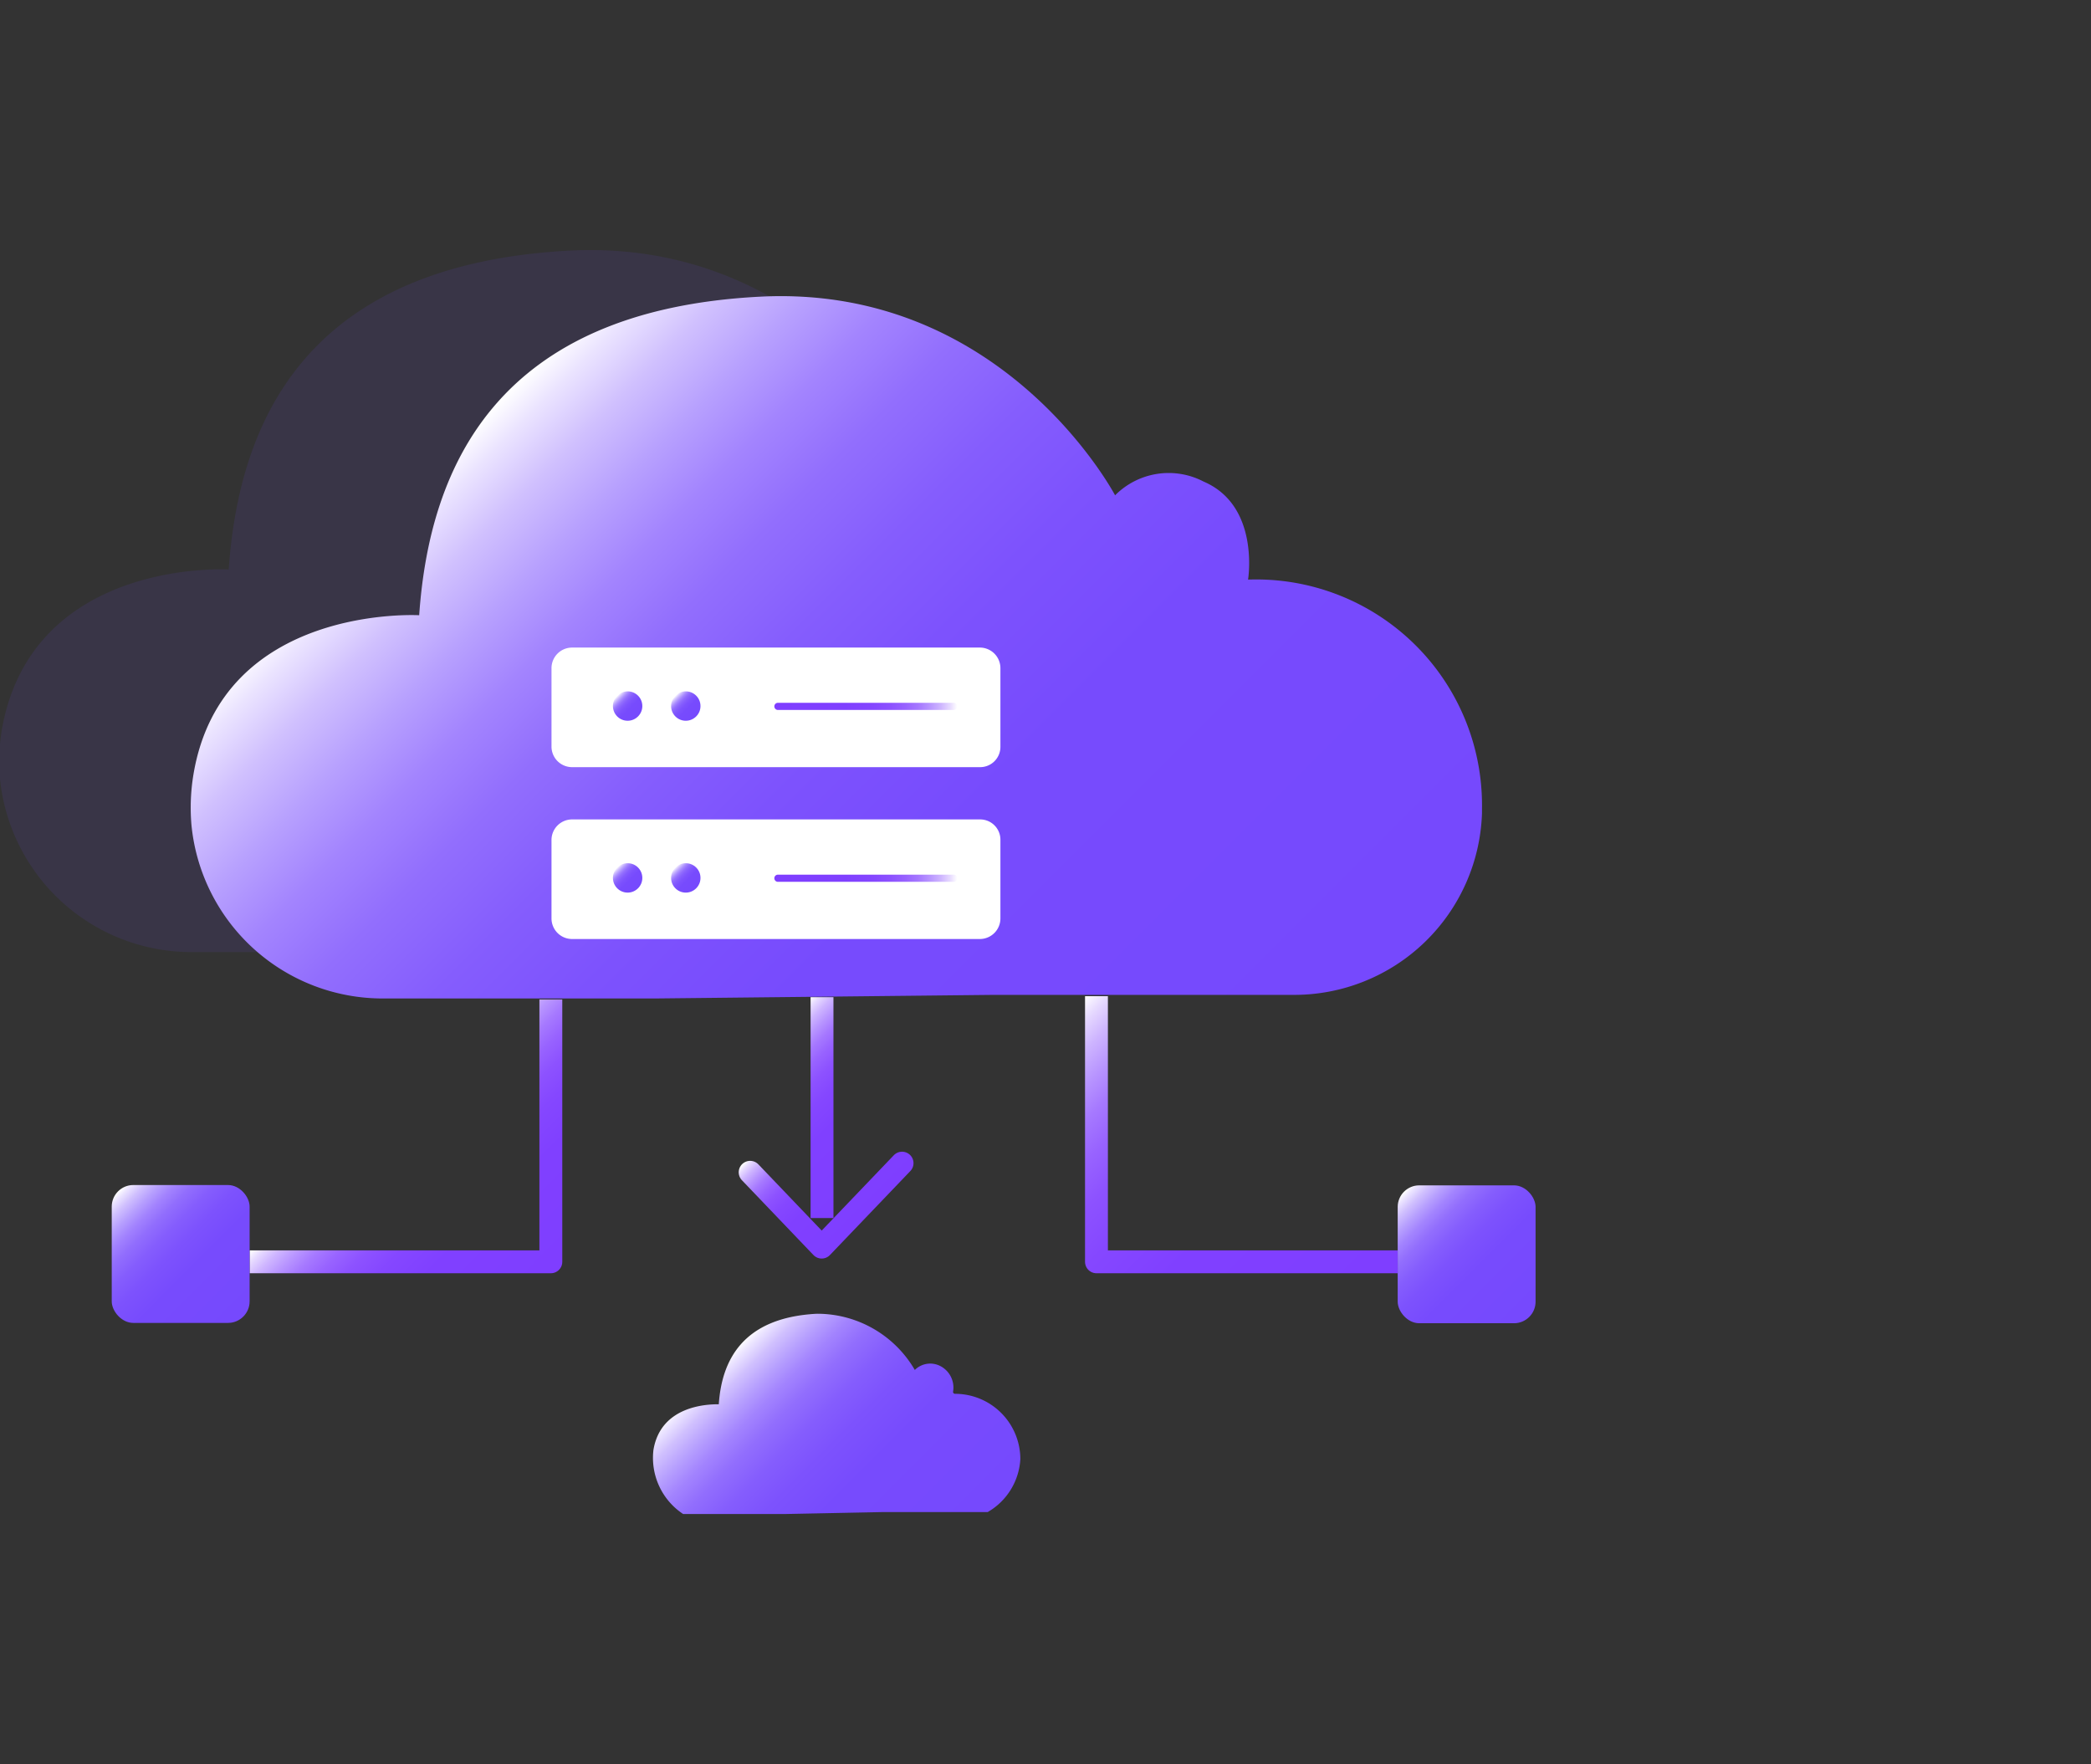 <svg id="图层_1" data-name="图层 1" xmlns="http://www.w3.org/2000/svg" xmlns:xlink="http://www.w3.org/1999/xlink" viewBox="0 0 64 54"><rect x="0" y="0" width="64" height="54" fill="#333333" stroke="none"/><defs><style>.cls-1{fill:#7649fd;opacity:0.1;}.cls-10,.cls-13,.cls-2,.cls-3,.cls-5,.cls-7{fill:none;stroke-linejoin:round;}.cls-2,.cls-3,.cls-5,.cls-7{stroke-width:0.7px;}.cls-2{stroke:url(#未命名的渐变_150);}.cls-3{stroke:url(#未命名的渐变_150-2);}.cls-4{fill:url(#未命名的渐变_71);}.cls-5{stroke:url(#未命名的渐变_150-3);}.cls-6{fill:url(#未命名的渐变_71-2);}.cls-10,.cls-13,.cls-7{stroke-linecap:round;}.cls-7{stroke:url(#未命名的渐变_150-4);}.cls-8{fill:url(#未命名的渐变_71-3);}.cls-9{fill:#fff;}.cls-10,.cls-13{stroke-width:0.22px;}.cls-10{stroke:url(#未命名的渐变_150-5);}.cls-11{fill:url(#未命名的渐变_71-4);}.cls-12{fill:url(#未命名的渐变_71-5);}.cls-13{stroke:url(#未命名的渐变_150-6);}.cls-14{fill:url(#未命名的渐变_71-6);}.cls-15{fill:url(#未命名的渐变_71-7);}.cls-16{fill:url(#未命名的渐变_71-8);}</style><linearGradient id="未命名的渐变_150" x1="16.81" y1="39.16" x2="11.78" y2="34.14" gradientUnits="userSpaceOnUse"><stop offset="0" stop-color="#7f3eff"/><stop offset="0.39" stop-color="#8040ff"/><stop offset="0.54" stop-color="#8547ff"/><stop offset="0.64" stop-color="#8d52ff"/><stop offset="0.72" stop-color="#9863ff"/><stop offset="0.79" stop-color="#a679ff"/><stop offset="0.85" stop-color="#b895ff"/><stop offset="0.91" stop-color="#ceb5ff"/><stop offset="0.96" stop-color="#e6d9ff"/><stop offset="1" stop-color="#fff"/></linearGradient><linearGradient id="未命名的渐变_150-2" x1="27.02" y1="35.77" x2="23.29" y2="32.04" xlink:href="#未命名的渐变_150"/><linearGradient id="未命名的渐变_71" x1="7.45" y1="40.3" x2="3.61" y2="36.47" gradientUnits="userSpaceOnUse"><stop offset="0" stop-color="#7649fd"/><stop offset="0.4" stop-color="#774bfd"/><stop offset="0.54" stop-color="#7d52fd"/><stop offset="0.64" stop-color="#855dfd"/><stop offset="0.73" stop-color="#926efd"/><stop offset="0.8" stop-color="#a384fe"/><stop offset="0.86" stop-color="#b7a0fe"/><stop offset="0.92" stop-color="#d0c0fe"/><stop offset="0.97" stop-color="#ebe4ff"/><stop offset="1" stop-color="#fff"/></linearGradient><linearGradient id="未命名的渐变_150-3" x1="40.62" y1="41.14" x2="31.59" y2="32.11" xlink:href="#未命名的渐变_150"/><linearGradient id="未命名的渐变_71-2" x1="46.8" y1="40.3" x2="42.97" y2="36.47" gradientTransform="translate(89.78 76.77) rotate(180)" xlink:href="#未命名的渐变_71"/><linearGradient id="未命名的渐变_150-4" x1="26.65" y1="37.16" x2="23.92" y2="34.43" xlink:href="#未命名的渐变_150"/><linearGradient id="未命名的渐变_71-3" x1="36.81" y1="35.66" x2="14.34" y2="13.19" xlink:href="#未命名的渐变_71"/><linearGradient id="未命名的渐变_150-5" x1="23.7" y1="26.88" x2="29.3" y2="26.88" xlink:href="#未命名的渐变_150"/><linearGradient id="未命名的渐变_71-4" x1="19.53" y1="27.19" x2="18.89" y2="26.55" xlink:href="#未命名的渐变_71"/><linearGradient id="未命名的渐变_71-5" x1="21.3" y1="27.19" x2="20.67" y2="26.55" xlink:href="#未命名的渐变_71"/><linearGradient id="未命名的渐变_150-6" x1="23.7" y1="21.62" x2="29.3" y2="21.62" xlink:href="#未命名的渐变_150"/><linearGradient id="未命名的渐变_71-6" x1="19.53" y1="21.93" x2="18.89" y2="21.3" xlink:href="#未命名的渐变_71"/><linearGradient id="未命名的渐变_71-7" x1="21.3" y1="21.93" x2="20.67" y2="21.3" xlink:href="#未命名的渐变_71"/><linearGradient id="未命名的渐变_71-8" x1="28.82" y1="47.84" x2="22.36" y2="41.38" xlink:href="#未命名的渐变_71"/></defs><title>1</title><path class="cls-1" d="M14.23,29.14l-8.31,0A5.89,5.89,0,0,1,0,23.84a6.14,6.14,0,0,1,.06-1.53C1,17.07,7,17.43,7,17.43c.32-4.59,2.41-9.34,10.44-9.76,7.46-.38,10.86,6.09,10.86,6.09A2.31,2.31,0,0,1,31,13.34c1.73.74,1.36,3,1.36,3a6.91,6.91,0,0,1,7.16,7v.16a5.75,5.75,0,0,1-5.76,5.56l-9.2,0"/><polyline class="cls-2" points="16.86 30.59 16.86 38.62 7.64 38.62"/><line class="cls-3" x1="25.16" y1="37.28" x2="25.16" y2="30.52"/><rect class="cls-4" x="3.42" y="36.27" width="4.22" height="4.22" rx="0.66"/><polyline class="cls-5" points="33.56 30.49 33.56 38.62 42.78 38.62"/><rect class="cls-6" x="42.78" y="36.27" width="4.22" height="4.22" rx="0.66" transform="translate(89.78 76.77) rotate(-180)"/><polyline class="cls-7" points="22.96 35.88 25.15 38.17 27.61 35.6"/><path class="cls-8" d="M20.06,30.56h-8.3a5.88,5.88,0,0,1-5.9-5.31,6.22,6.22,0,0,1,.06-1.54c.87-5.23,6.91-4.88,6.91-4.88.32-4.58,2.41-9.34,10.44-9.75,7.46-.38,10.86,6.08,10.86,6.08a2.31,2.31,0,0,1,2.71-.42c1.73.74,1.36,3,1.36,3a6.91,6.91,0,0,1,7.16,7v.15a5.75,5.75,0,0,1-5.76,5.56l-9.2,0"/><path class="cls-9" d="M30.62,25.7v2.41a.63.63,0,0,1-.62.63H17.51a.63.63,0,0,1-.63-.63V25.7a.63.63,0,0,1,.63-.62H30A.62.62,0,0,1,30.62,25.7Z"/><line class="cls-10" x1="23.81" y1="26.88" x2="29.19" y2="26.88"/><circle class="cls-11" cx="19.21" cy="26.87" r="0.45"/><path class="cls-9" d="M30.62,20.45v2.41a.62.62,0,0,1-.62.62H17.51a.63.63,0,0,1-.63-.62V20.45a.63.63,0,0,1,.63-.63H30A.63.63,0,0,1,30.62,20.45Z"/><circle class="cls-12" cx="20.99" cy="26.87" r="0.45"/><line class="cls-13" x1="23.81" y1="21.62" x2="29.19" y2="21.62"/><circle class="cls-14" cx="19.21" cy="21.61" r="0.45"/><circle class="cls-15" cx="20.99" cy="21.61" r="0.45"/><path class="cls-16" d="M24,46.34H20.91A2.06,2.06,0,0,1,20,44.38c.23-1.4,1.74-1.4,2-1.4l0,0c.09-1.31.7-2.65,3-2.77A3.45,3.45,0,0,1,28,41.93a.67.67,0,0,1,.78-.12.74.74,0,0,1,.39.79.06.06,0,0,0,.06.06,2,2,0,0,1,2,2,2,2,0,0,1-1,1.62H27"/></svg>